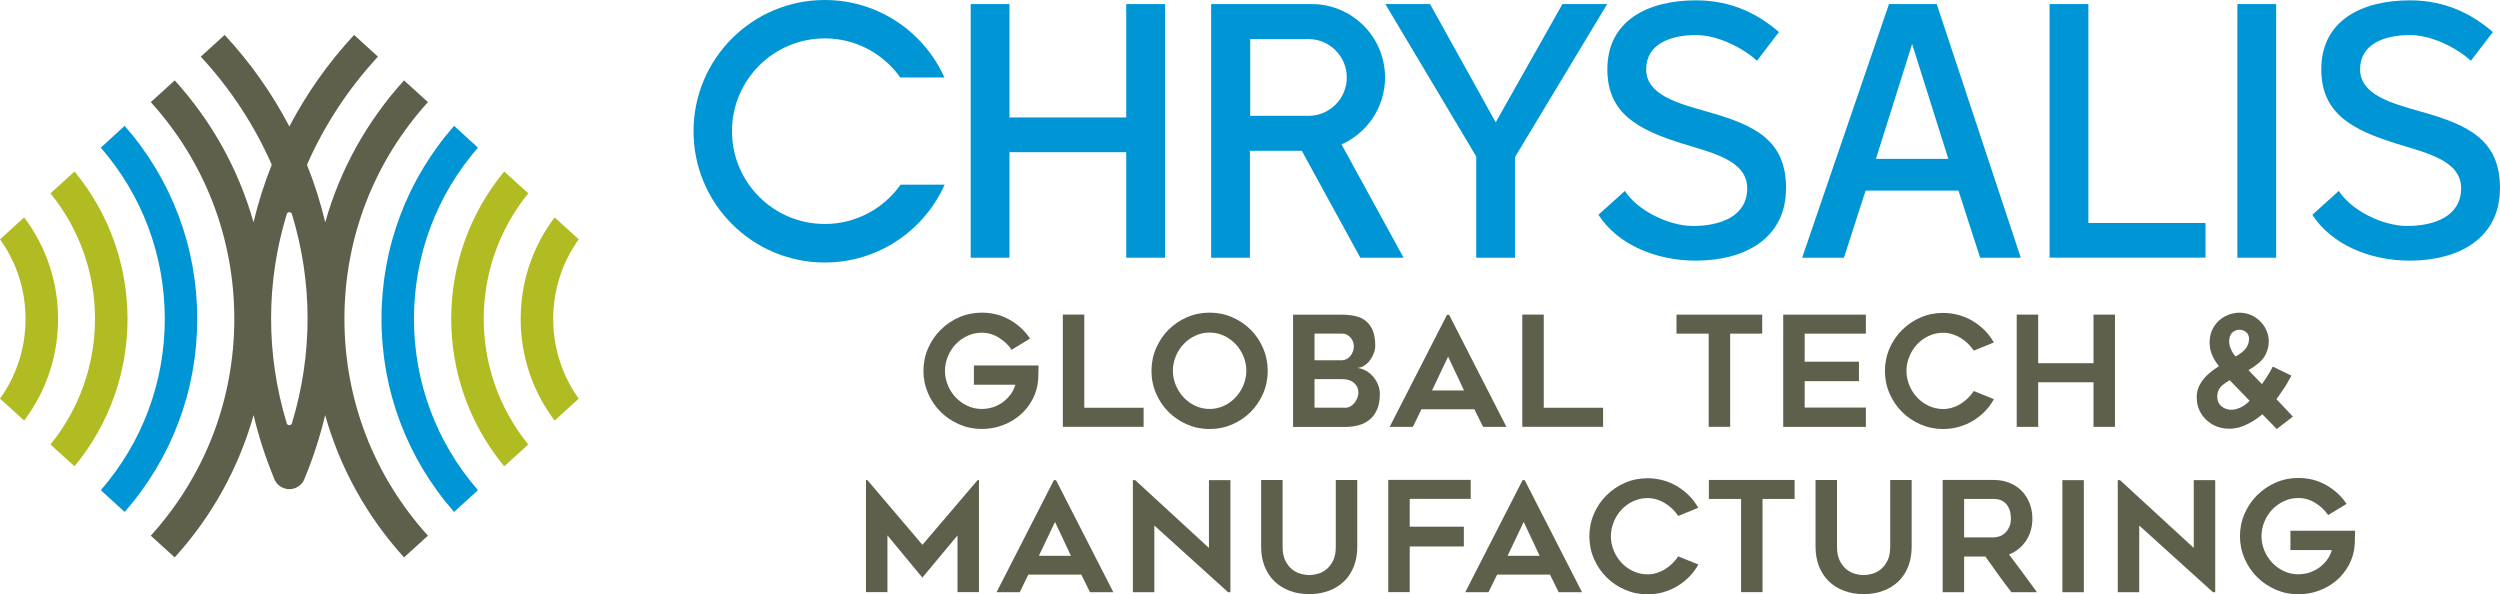 <?xml version="1.0" encoding="UTF-8"?>
<svg id="Layer_1" data-name="Layer 1" xmlns="http://www.w3.org/2000/svg" viewBox="0 0 375.04 89.16">
  <defs>
    <style>
      .cls-1 {
        fill: #5f604b;
      }

      .cls-2 {
        fill: #0096d6;
      }

      .cls-3 {
        fill: #b0bc22;
      }
    </style>
  </defs>
  <g>
    <path class="cls-3" d="M8.71,47.84c0,5.58-1.78,10.86-5.09,15.25l-3.62-3.29c2.49-3.46,3.83-7.61,3.83-11.95s-1.34-8.49-3.83-11.95l3.62-3.29c3.31,4.39,5.09,9.67,5.09,15.25v-.02ZM11.18,25.73l-3.61,3.27c8.91,10.97,8.91,26.71,0,37.68l3.61,3.27c10.6-12.81,10.6-31.4,0-44.22ZM78.11,47.84c0,5.58,1.78,10.86,5.09,15.25l3.62-3.29c-2.49-3.46-3.83-7.61-3.83-11.95s1.34-8.49,3.83-11.95l-3.62-3.29c-3.31,4.39-5.09,9.67-5.09,15.25v-.02ZM75.64,69.95l3.61-3.27c-8.91-10.97-8.91-26.71,0-37.68l-3.61-3.27c-10.6,12.81-10.6,31.4,0,44.22Z"/>
    <path class="cls-2" d="M29.59,47.84c0,10.75-3.84,20.92-10.89,28.96l-3.58-3.27c6.21-7.14,9.6-16.16,9.6-25.69s-3.39-18.55-9.6-25.69l3.58-3.27c7.05,8.04,10.89,18.21,10.89,28.96ZM57.23,47.84c0,10.75,3.84,20.92,10.89,28.96l3.58-3.27c-6.21-7.14-9.6-16.16-9.6-25.69s3.39-18.55,9.6-25.69l-3.58-3.27c-7.05,8.04-10.89,18.21-10.89,28.96Z"/>
    <path class="cls-1" d="M64.2,15.32l-3.59-3.26c-5.61,6.19-9.61,13.44-11.82,21.29h0c-.7-2.94-1.61-5.82-2.74-8.63,2.57-5.85,6.14-11.35,10.65-16.22l-3.58-3.26c-3.9,4.2-7.14,8.82-9.71,13.73-2.57-4.91-5.81-9.53-9.71-13.73l-3.58,3.26c4.51,4.87,8.09,10.37,10.65,16.22-1.13,2.81-2.04,5.69-2.74,8.63h0c-2.21-7.85-6.21-15.11-11.82-21.29l-3.59,3.26c8.11,8.95,12.53,20.4,12.53,32.52s-4.42,23.57-12.53,32.52l3.59,3.26c5.62-6.2,9.62-13.48,11.83-21.34h0c.76,3.16,1.76,6.29,3.03,9.37.08.26.19.49.35.71.45.64,1.21,1.02,1.99,1.02s1.53-.38,1.99-1.02c.15-.21.27-.45.35-.71,1.27-3.08,2.27-6.21,3.03-9.37h0c2.21,7.86,6.21,15.14,11.83,21.34l3.59-3.26c-8.11-8.95-12.53-20.4-12.53-32.52s4.42-23.57,12.53-32.52ZM43.79,63.51c-.11.37-.66.37-.77,0-3.17-10.44-3.1-21.24,0-31.4.11-.37.66-.37.77,0,3.1,10.16,3.17,20.96,0,31.4Z"/>
  </g>
  <g>
    <g>
      <path class="cls-2" d="M168.95.61h5.82v38.05h-5.82v-15.83h-17.51v15.83h-5.82V.61h5.82v17.01h17.51V.61Z"/>
      <path class="cls-2" d="M221.47,23.49L207.82.61h6.71l9.85,17.74L234.39.61h6.71l-13.82,22.94v15.11h-5.82v-15.16h0Z"/>
      <path class="cls-2" d="M267.93,28.25c0,7.5-6.15,10.85-13.54,10.85-5.88,0-11.69-2.35-14.6-6.88l3.97-3.58c1.85,2.91,6.55,5.26,10.24,5.26,4.09,0,8.11-1.46,8.11-5.65s-5.26-5.32-9.57-6.66c-6.88-2.13-11.41-4.59-11.41-11.19,0-7.27,5.99-10.35,13.32-10.35,5.37,0,9.4,2.13,12.42,4.76l-3.3,4.31c-1.9-1.79-5.76-3.86-9.12-3.86-3.86,0-7.5,1.34-7.5,5.15s4.76,5.09,8.9,6.27c7.5,2.07,12.09,4.36,12.09,11.58h-.01Z"/>
      <path class="cls-2" d="M313.29.61v32.84h17.57v5.2h-23.39V.61h5.82,0Z"/>
      <path class="cls-2" d="M335.64.61h5.82v38.05h-5.82V.61Z"/>
      <path class="cls-2" d="M375.03,28.25c0,7.5-6.15,10.85-13.54,10.85-5.88,0-11.69-2.35-14.6-6.88l3.97-3.58c1.85,2.91,6.55,5.26,10.24,5.26,4.09,0,8.11-1.46,8.11-5.65s-5.26-5.32-9.57-6.66c-6.88-2.13-11.41-4.59-11.41-11.19,0-7.27,5.99-10.35,13.32-10.35,5.37,0,9.4,2.13,12.42,4.76l-3.3,4.31c-1.9-1.79-5.76-3.86-9.12-3.86-3.86,0-7.5,1.34-7.5,5.15s4.76,5.09,8.9,6.27c7.5,2.07,12.09,4.36,12.09,11.58h0Z"/>
      <path class="cls-2" d="M135.11,27.69c-2.52,3.57-6.67,5.91-11.38,5.91-7.69,0-13.92-6.23-13.92-13.92s6.23-13.92,13.92-13.92c4.68,0,8.81,2.32,11.33,5.86h6.62c-3.08-6.85-9.95-11.62-17.95-11.62-10.87,0-19.69,8.82-19.69,19.69s8.82,19.69,19.69,19.69c8.02,0,14.91-4.8,17.98-11.68h-6.6,0Z"/>
      <path class="cls-2" d="M290.54.61h-7.16l-13.03,38.05h6.27l3.25-10.07h13.93l3.25,10.07h6.1L290.54.61ZM281.42,23.83l5.43-17.23,5.43,17.23h-10.86Z"/>
      <path class="cls-2" d="M201.26,21.66c3.84-1.72,6.52-5.56,6.52-10.04,0-6.08-4.93-11.01-11.01-11.01h-15.08v38.05h5.82v-16.04h7.78l8.78,16.04h6.49l-9.31-17h0ZM196.28,17.37h-8.73V5.86h8.73c3.18,0,5.76,2.58,5.76,5.76s-2.58,5.76-5.76,5.76h0Z"/>
    </g>
    <g id="GLOBAL_SPORTS_ENTERTAINMENT" data-name="GLOBAL SPORTS ENTERTAINMENT">
      <path class="cls-1" d="M155.8,54.84c-.02.32-.02.62-.02.9-.02.25-.02.49-.02.72s0,.42-.02.54c-.09,1.06-.38,2.04-.86,2.94-.48.9-1.1,1.68-1.86,2.33-.76.65-1.63,1.16-2.62,1.53-.99.37-2.03.55-3.12.55-1.2,0-2.32-.23-3.38-.69-1.06-.46-1.98-1.08-2.78-1.87s-1.42-1.71-1.89-2.77c-.46-1.06-.7-2.19-.7-3.38s.23-2.33.7-3.39c.46-1.07,1.09-1.99,1.89-2.78s1.72-1.42,2.78-1.88c1.06-.46,2.19-.69,3.38-.69,1.52,0,2.91.35,4.17,1.06,1.27.71,2.29,1.65,3.07,2.83l-2.76,1.68c-.49-.72-1.13-1.33-1.92-1.82-.79-.49-1.64-.74-2.56-.74-.77,0-1.48.16-2.15.47s-1.25.73-1.75,1.25-.89,1.13-1.18,1.83-.44,1.42-.44,2.17.15,1.49.44,2.18c.29.69.69,1.3,1.18,1.82.5.52,1.08.94,1.75,1.25s1.38.47,2.15.47c.58,0,1.14-.09,1.68-.26.54-.18,1.03-.43,1.47-.75s.83-.71,1.16-1.15c.33-.44.57-.93.72-1.47h-6.21v-2.9h9.71v.02Z"/>
      <path class="cls-1" d="M171.56,61.18v2.85h-12.12v-16.84h3.22v13.98h8.9Z"/>
      <path class="cls-1" d="M181.45,64.36c-1.2,0-2.32-.23-3.38-.69-1.06-.46-1.98-1.08-2.77-1.87-.79-.79-1.41-1.71-1.87-2.77-.46-1.06-.69-2.19-.69-3.4s.23-2.33.69-3.39c.46-1.07,1.08-1.99,1.87-2.78.79-.79,1.71-1.41,2.77-1.87s2.18-.69,3.38-.69,2.35.23,3.4.69,1.98,1.08,2.77,1.87c.79.79,1.41,1.72,1.87,2.78.46,1.07.69,2.2.69,3.39s-.23,2.35-.69,3.4c-.46,1.06-1.08,1.98-1.87,2.77s-1.71,1.41-2.77,1.87c-1.06.46-2.19.69-3.4.69ZM181.46,49.89c-.77,0-1.48.16-2.15.47s-1.25.73-1.74,1.25c-.5.52-.89,1.13-1.18,1.83s-.44,1.42-.44,2.17.15,1.5.44,2.18c.29.69.68,1.3,1.18,1.83.5.53,1.08.95,1.74,1.26.67.31,1.38.47,2.15.47s1.48-.16,2.15-.47,1.25-.74,1.74-1.26c.5-.53.89-1.14,1.18-1.83.29-.69.44-1.42.44-2.18s-.15-1.48-.44-2.17c-.29-.7-.68-1.31-1.18-1.83s-1.08-.94-1.74-1.25c-.67-.31-1.38-.47-2.15-.47Z"/>
      <path class="cls-1" d="M206.31,51.88c0,.34-.07.7-.21,1.08s-.33.74-.56,1.06c-.24.32-.53.6-.86.82-.34.22-.71.34-1.1.36.41.03.82.15,1.23.36.41.21.77.49,1.09.84s.59.76.79,1.22.31.95.31,1.47c0,.92-.14,1.69-.41,2.33-.28.63-.65,1.15-1.13,1.54-.48.39-1.03.67-1.67.84-.64.17-1.32.25-2.04.25h-7.77v-16.84h7.41c.67,0,1.31.07,1.91.2s1.12.37,1.56.71c.44.35.8.82,1.06,1.43s.39,1.39.39,2.34h0ZM197.2,54.05h3.96c.32,0,.6-.06.84-.18.24-.12.44-.29.6-.49s.28-.43.37-.68c.08-.25.13-.5.13-.75s-.05-.49-.14-.72-.21-.43-.37-.6c-.15-.17-.33-.31-.54-.42-.21-.11-.43-.16-.66-.16h-4.19v4h0ZM201.76,61.18c.28,0,.54-.07.78-.2.25-.13.46-.31.64-.53.18-.22.33-.47.44-.74s.16-.54.16-.82c0-.57-.21-1.04-.63-1.43-.42-.38-1-.58-1.74-.58h-4.21v4.28h4.55v.02Z"/>
      <path class="cls-1" d="M208.47,64.04l8.6-16.81h.32l8.6,16.81h-3.5l-1.31-2.64h-7.94l-1.29,2.64h-3.5.02ZM214.82,58.58h4.81l-2.39-5.08s-2.42,5.08-2.42,5.08Z"/>
      <path class="cls-1" d="M240.49,61.18v2.85h-12.12v-16.84h3.22v13.98h8.9Z"/>
      <path class="cls-1" d="M264.36,50.05h-4.81v13.98h-3.22v-13.98h-4.83v-2.85h12.86v2.85Z"/>
      <path class="cls-1" d="M270.73,50.05v4.21h8.14v2.92h-8.14v3.96h9.18v2.9h-12.4v-16.84h12.4v2.85h-9.18Z"/>
      <path class="cls-1" d="M299.11,59.9c-.37.67-.82,1.28-1.36,1.83-.54.54-1.13,1.01-1.78,1.4-.65.39-1.36.69-2.12.91-.76.21-1.54.32-2.36.32-1.2,0-2.32-.23-3.38-.69s-1.98-1.08-2.77-1.87c-.79-.79-1.42-1.71-1.88-2.77s-.69-2.19-.69-3.38.23-2.32.69-3.38,1.08-1.98,1.88-2.77,1.71-1.41,2.77-1.87,2.19-.69,3.38-.69c.81,0,1.6.11,2.36.32.76.21,1.46.52,2.12.91.65.39,1.25.86,1.78,1.4.54.54.99,1.15,1.36,1.81l-3.01,1.22c-.25-.37-.53-.71-.86-1.04-.33-.32-.69-.61-1.09-.85-.4-.25-.82-.44-1.27-.58-.44-.14-.9-.21-1.38-.21-.77,0-1.48.16-2.15.47s-1.25.73-1.74,1.25-.88,1.13-1.17,1.83-.44,1.42-.44,2.17.15,1.49.44,2.18.68,1.3,1.17,1.82c.49.52,1.07.94,1.74,1.25.67.31,1.38.47,2.15.47.48,0,.94-.07,1.38-.21.45-.14.87-.33,1.27-.58s.76-.53,1.09-.86.62-.68.86-1.05l3.01,1.22v.02Z"/>
      <path class="cls-1" d="M317.28,47.2v16.84h-3.22v-6.69h-8.3v6.69h-3.22v-16.84h3.22v7.29h8.3v-7.29s3.22,0,3.22,0Z"/>
      <path class="cls-1" d="M341.55,64.36l-2.16-2.21c-.52.44-1.02.8-1.5,1.08-.48.28-.92.49-1.32.66-.41.16-.77.27-1.09.32s-.58.09-.78.1c-.66.03-1.28-.05-1.86-.23s-1.1-.46-1.56-.83-.84-.81-1.14-1.32-.49-1.08-.56-1.71c-.11-.92.02-1.72.38-2.42.36-.69.88-1.33,1.58-1.91.17-.14.39-.3.66-.5.27-.19.5-.35.68-.47-.54-.64-.92-1.32-1.16-2.02-.24-.71-.3-1.43-.2-2.16.08-.64.28-1.23.61-1.75s.75-.96,1.28-1.31c.54-.35,1.13-.59,1.78-.7.65-.12,1.29-.09,1.92.08.63.17,1.2.47,1.7.9.51.43.89.94,1.15,1.52.28.58.41,1.19.39,1.83-.01.64-.17,1.25-.46,1.85-.25.49-.59.92-1.05,1.3-.45.38-.96.73-1.53,1.07l2.02,2.09c.55-.78.96-1.41,1.23-1.89s.4-.72.4-.74l2.78,1.36s-.18.33-.49.9-.79,1.3-1.44,2.21c-.06.08-.12.15-.16.21-.05.06-.09.13-.14.21l2.46,2.62-2.42,1.86h0ZM334.49,57.04c-.41.23-.77.48-1.08.74-.06.05-.14.12-.24.23-.1.11-.2.25-.29.41-.09.17-.17.37-.22.61s-.06.51-.01.82c.05.43.25.8.61,1.1s.79.48,1.3.51c.37.02.7-.02,1-.12.3-.09.57-.21.81-.34.24-.14.45-.28.63-.44.18-.15.35-.3.48-.44,0,0-2.99-3.08-2.99-3.08ZM334.42,50.95c-.05.44.03.9.23,1.37s.44.86.74,1.16c.21-.12.44-.27.68-.44s.44-.34.61-.51c.47-.49.71-1.07.71-1.72,0-.4-.14-.72-.41-.96-.28-.24-.59-.36-.96-.38-.36-.02-.7.09-1.02.32-.32.23-.51.61-.57,1.15h0Z"/>
      <path class="cls-1" d="M146.86,72.02v16.81h-3.22v-8.51l-5.27,6.33-5.24-6.33v8.51h-3.22v-16.81h.21l8.26,9.71,8.28-9.71h.21,0Z"/>
      <path class="cls-1" d="M149.5,88.84l8.6-16.81h.32l8.6,16.81h-3.5l-1.31-2.64h-7.94l-1.29,2.64h-3.5.02ZM155.85,83.38h4.81l-2.39-5.08-2.42,5.08Z"/>
      <path class="cls-1" d="M184.23,88.84l-11.06-10v10h-3.22v-16.81h.35l11.06,10.17v-10.17h3.22v16.81h-.35Z"/>
      <path class="cls-1" d="M196.42,89.13c-1.09,0-2.08-.17-2.97-.51-.89-.34-1.65-.81-2.28-1.43s-1.12-1.36-1.46-2.23-.52-1.85-.52-2.92v-10.03h3.22v10.01c0,.84.14,1.54.41,2.09.28.55.62.99,1.02,1.31s.84.54,1.31.67c.47.12.88.18,1.25.18s.79-.06,1.25-.18.9-.34,1.31-.67.75-.76,1.02-1.31c.28-.55.41-1.25.41-2.09v-10.01h3.22v10.03c0,1.07-.17,2.05-.51,2.92-.34.87-.82,1.62-1.45,2.23-.63.61-1.39,1.09-2.28,1.43-.89.34-1.89.51-2.99.51h.04Z"/>
      <path class="cls-1" d="M211.48,74.85v4.16h8.12v2.97h-8.12v6.85h-3.22v-16.84h12.37v2.85h-9.15Z"/>
      <path class="cls-1" d="M219.81,88.84l8.6-16.81h.32l8.6,16.81h-3.5l-1.31-2.64h-7.93l-1.29,2.64h-3.5,0ZM226.16,83.38h4.81l-2.39-5.08-2.42,5.08Z"/>
      <path class="cls-1" d="M254.77,84.7c-.37.67-.82,1.28-1.36,1.83-.54.54-1.13,1.01-1.78,1.4s-1.36.69-2.12.91-1.54.32-2.36.32c-1.2,0-2.32-.23-3.38-.69s-1.98-1.08-2.77-1.87c-.79-.79-1.42-1.71-1.88-2.77s-.69-2.19-.69-3.38.23-2.32.69-3.38,1.08-1.98,1.88-2.77,1.71-1.41,2.77-1.87,2.18-.69,3.38-.69c.81,0,1.6.11,2.36.32s1.46.52,2.12.91c.65.39,1.25.86,1.78,1.4.54.54.99,1.15,1.36,1.81l-3.01,1.22c-.25-.37-.53-.71-.86-1.04-.33-.32-.69-.61-1.09-.85-.4-.25-.82-.44-1.27-.58s-.9-.21-1.38-.21c-.77,0-1.48.16-2.15.47s-1.25.73-1.74,1.25-.88,1.13-1.17,1.83c-.29.7-.44,1.42-.44,2.17s.15,1.49.44,2.18c.29.69.68,1.3,1.17,1.82s1.07.94,1.74,1.25,1.38.47,2.15.47c.48,0,.94-.07,1.38-.21s.87-.33,1.27-.58c.4-.25.76-.53,1.09-.86s.62-.68.86-1.05l3.01,1.22v.02Z"/>
      <path class="cls-1" d="M269.22,74.85h-4.81v13.98h-3.22v-13.98h-4.83v-2.85h12.86v2.85Z"/>
      <path class="cls-1" d="M279.59,89.13c-1.09,0-2.08-.17-2.97-.51-.89-.34-1.65-.81-2.28-1.43s-1.12-1.36-1.46-2.23-.52-1.85-.52-2.92v-10.03h3.22v10.01c0,.84.14,1.54.41,2.09.28.55.62.99,1.02,1.31s.84.54,1.31.67c.47.12.88.18,1.25.18s.79-.06,1.25-.18.9-.34,1.31-.67.75-.76,1.02-1.31c.28-.55.41-1.25.41-2.09v-10.01h3.22v10.03c0,1.07-.17,2.05-.51,2.92-.34.87-.82,1.62-1.45,2.23s-1.39,1.09-2.28,1.43c-.89.34-1.89.51-2.99.51h.04Z"/>
      <path class="cls-1" d="M294.65,88.84h-3.22v-16.84h7.65c.86,0,1.65.14,2.36.43.71.28,1.33.68,1.83,1.2.51.51.9,1.13,1.19,1.84.28.71.43,1.49.43,2.33,0,1.27-.32,2.38-.96,3.33-.64.95-1.49,1.63-2.54,2.05,1.41,1.87,2.81,3.76,4.19,5.66h-3.84c-.67-.87-1.33-1.76-1.97-2.64-.64-.89-1.28-1.79-1.93-2.71h-3.19v5.36h0ZM294.65,80.62h4.43c.29,0,.59-.06.9-.17s.59-.29.84-.53c.24-.24.45-.53.61-.89s.24-.77.24-1.24c0-.25-.03-.54-.09-.87-.06-.34-.18-.66-.37-.97-.18-.31-.44-.57-.78-.78s-.79-.32-1.35-.32h-4.43v5.77h0Z"/>
      <path class="cls-1" d="M312.61,88.84h-3.22v-16.81h3.22v16.81Z"/>
      <path class="cls-1" d="M331.98,88.84l-11.06-10v10h-3.22v-16.81h.34l11.06,10.17v-10.17h3.22v16.81h-.34Z"/>
      <path class="cls-1" d="M353.3,79.64c-.02.32-.02.62-.02.9-.02.25-.02.49-.02.72s0,.42-.02.54c-.09,1.06-.38,2.04-.86,2.94-.48.9-1.1,1.68-1.86,2.33-.76.65-1.63,1.16-2.62,1.53-.99.37-2.03.55-3.12.55-1.2,0-2.32-.23-3.38-.69s-1.98-1.08-2.78-1.87-1.42-1.71-1.89-2.77c-.46-1.06-.7-2.19-.7-3.38s.23-2.33.7-3.39c.46-1.07,1.09-1.99,1.89-2.78s1.72-1.42,2.78-1.88,2.18-.69,3.38-.69c1.52,0,2.91.35,4.17,1.06s2.29,1.65,3.07,2.83l-2.76,1.68c-.49-.72-1.13-1.33-1.92-1.82s-1.64-.74-2.56-.74c-.77,0-1.48.16-2.15.47s-1.25.73-1.75,1.25-.89,1.13-1.18,1.83c-.29.7-.44,1.42-.44,2.17s.15,1.49.44,2.18.69,1.3,1.18,1.82c.5.52,1.08.94,1.75,1.25s1.38.47,2.15.47c.58,0,1.14-.09,1.68-.26.54-.18,1.03-.43,1.47-.75.45-.32.83-.71,1.16-1.15.33-.44.57-.93.72-1.47h-6.21v-2.9h9.71v.02Z"/>
    </g>
  </g>
</svg>